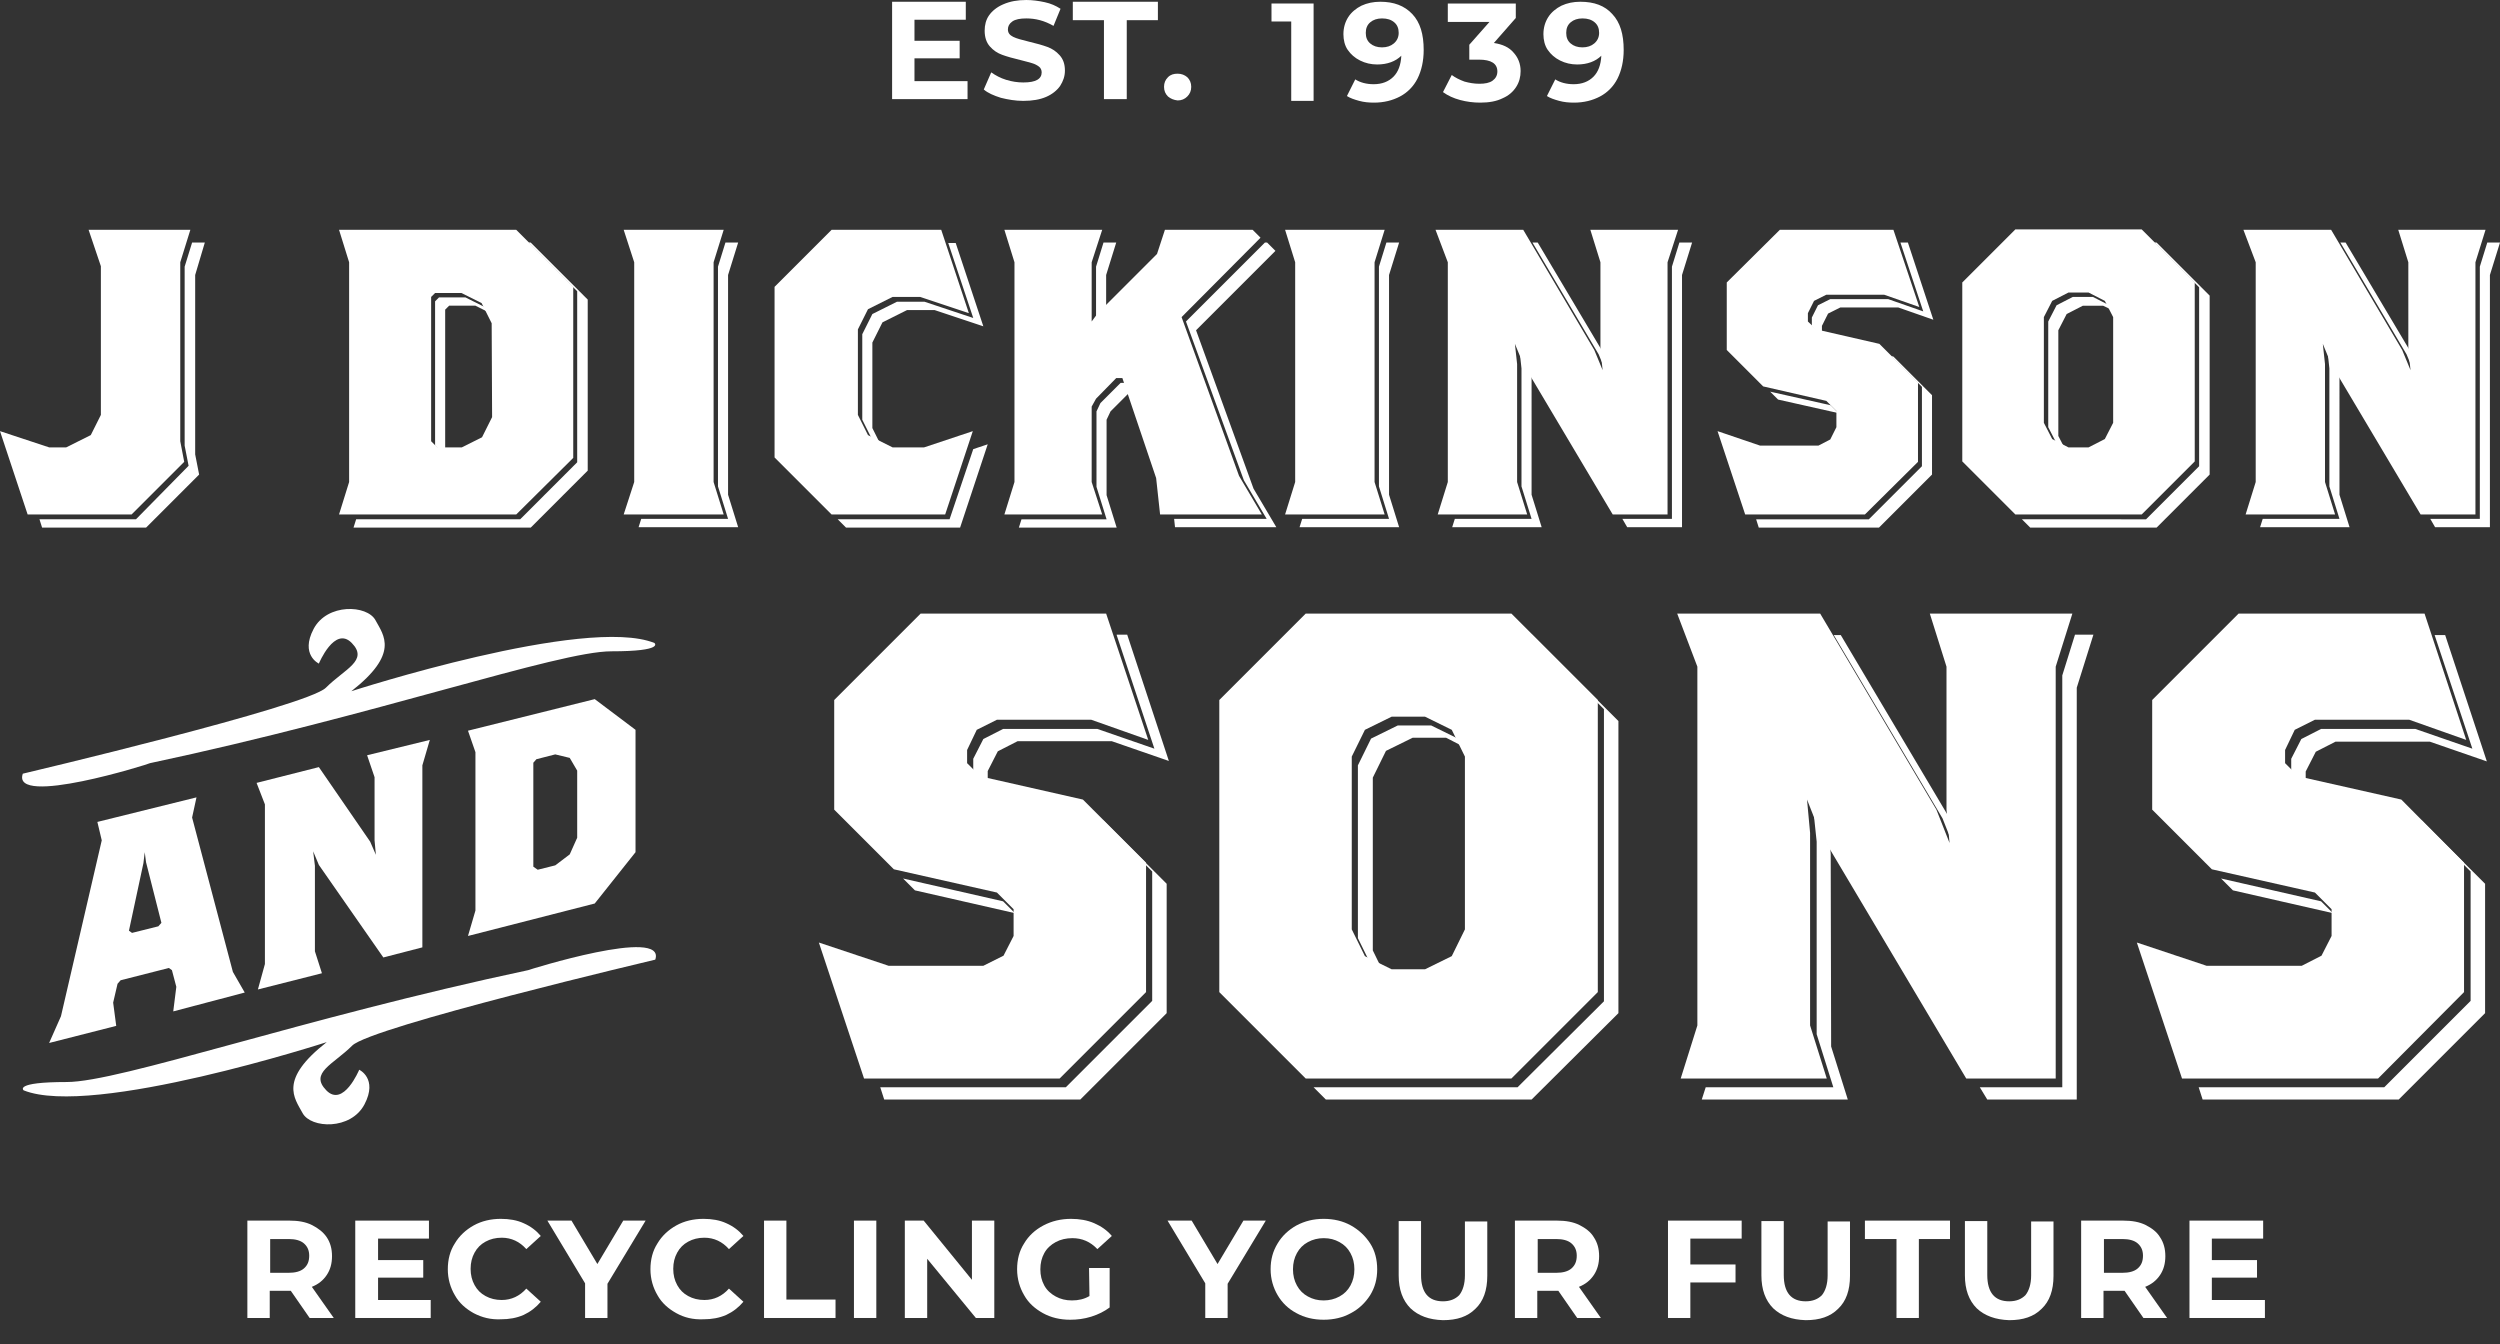 <?xml version="1.0" encoding="utf-8"?>
<!-- Generator: Adobe Illustrator 27.3.1, SVG Export Plug-In . SVG Version: 6.00 Build 0)  -->
<svg version="1.1" id="Layer_1" xmlns="http://www.w3.org/2000/svg" xmlns:xlink="http://www.w3.org/1999/xlink" x="0px" y="0px"
	 viewBox="0 0 570 306.5" style="enable-background:new 0 0 570 306.5;" xml:space="preserve">
<rect x="0" y="0" width="570" height="306.5" fill="#333333" stroke="none"/>
<style type="text/css">
	.st0{fill:#FFFFFF;}
</style>
<g>
	<path class="st0" d="M39.5,230.6l0.7-5.6l-1-3.8l-0.7-0.5l-11,2.8l-0.7,0.8l-1,4.3l0.7,5.3l-15.3,3.9l2.7-6.1l9.3-40.1l-1-4.2
		l22.6-5.6l-1,4.6l9.3,35.2l2.7,4.7L39.5,230.6z M33.3,196.6l-0.3-2.3l-0.3,2.5l-3.3,15.4l0.7,0.5l6-1.5l0.7-0.8L33.3,196.6z"/>
	<polygon class="st0" points="96.3,174.5 96.3,216 87.4,218.3 72.7,197.2 71.4,194.1 71.8,197.4 71.8,216.9 73.4,221.9 58.8,225.6 
		60.4,219.8 60.4,183.4 58.5,178.5 72.7,174.9 84.4,191.9 85.7,194.9 85.4,191.6 85.4,177.2 83.7,172.2 98,168.7 	"/>
	<path class="st0" d="M135.6,206l-28.9,7.4l1.7-5.8v-36.1l-1.7-4.9l28.9-7.2l9.3,7v27.9L135.6,206z M131.6,175.7l-1.7-2.9l-3.3-0.8
		l-4.3,1.1l-0.7,0.8v23.7l1,0.7l4-1l3.3-2.5l1.7-3.8V175.7z"/>
	<polygon class="st0" points="41.1,59.8 41.1,100.6 42,105.3 30,117.3 6.3,117.3 0,98.3 11.2,102 15.1,102 20.7,99.2 23,94.6 
		23,60.7 20.2,52.4 43.4,52.4 	"/>
	<path class="st0" d="M117.7,117.3H77.3l2.3-7.4V59.8l-2.3-7.4h40.4l13,13v39L117.7,117.3z M112.1,73.7l-2.3-4.6l-4.6-2.3h-6
		l-0.9,0.9v32.9l1.4,1.4h5.6l4.6-2.3l2.3-4.6L112.1,73.7L112.1,73.7z"/>
	<polygon class="st0" points="142.2,117.3 144.6,109.9 144.6,59.8 142.2,52.4 165,52.4 162.7,59.8 162.7,109.9 165,117.3 	"/>
	<polygon class="st0" points="215.5,117.3 189.6,117.3 176.6,104.3 176.6,65.4 189.6,52.4 214.6,52.4 220.9,71.4 209.8,67.7 
		203.5,67.7 197.9,70.5 195.6,75.1 195.6,94.6 197.9,99.2 203.5,102 210.7,102 221.8,98.3 	"/>
	<polygon class="st0" points="264.5,117.3 263.6,109 255.9,86.2 254.5,86.2 249.9,90.9 248.9,92.7 248.9,109.9 251.3,117.3 
		229,117.3 231.3,109.9 231.3,59.8 229,52.4 251.3,52.4 248.9,59.8 248.9,73.3 250.3,71.4 263.8,57.9 265.6,52.4 285.6,52.4 
		287.4,54.2 269.4,72.3 282.5,108.5 287.7,117.3 	"/>
	<polygon class="st0" points="293,117.3 295.3,109.9 295.3,59.8 293,52.4 315.7,52.4 313.4,59.8 313.4,109.9 315.7,117.3 	"/>
	<polygon class="st0" points="380.2,59.8 380.2,117.3 367.7,117.3 347.3,83 345.4,78.4 345.9,83 345.9,109.9 348.2,117.3 
		327.8,117.3 330.1,109.9 330.1,59.8 327.3,52.4 347.3,52.4 363.5,79.8 365.4,84.4 364.9,79.8 364.9,59.8 362.6,52.4 382.6,52.4 	
		"/>
	<polygon class="st0" points="429.6,67.2 416.4,67.2 413.6,68.6 412.2,71.4 412.2,73.3 414.1,75.1 428.5,78.4 437.3,87.2 
		437.3,105.3 425.2,117.3 397.9,117.3 391.6,98.3 401.3,101.6 414.6,101.6 417.3,100.2 418.7,97.4 418.7,93.7 416.4,91.4 402,88.1 
		393.7,79.8 393.7,64.4 405.8,52.4 431.7,52.4 437.6,70 	"/>
	<path class="st0" d="M488.3,117.3h-28.8l-12.1-12.1V64.4l12.1-12.1h28.8l12.1,12.1v40.8L488.3,117.3z M481.8,72.3l-1.9-3.7
		l-3.7-1.9h-4.6l-3.7,1.9l-1.9,3.7v24.1l1.9,3.7l3.7,1.9h4.6l3.7-1.9l1.9-3.7V72.3z"/>
	<polygon class="st0" points="564.4,59.8 564.4,117.3 551.9,117.3 531.5,83 529.6,78.4 530.1,83 530.1,109.9 532.4,117.3 512,117.3 
		514.3,109.9 514.3,59.8 511.5,52.4 531.5,52.4 547.7,79.8 549.6,84.4 549.1,79.8 549.1,59.8 546.8,52.4 566.7,52.4 	"/>
	<polygon class="st0" points="248.8,164.1 227.3,164.1 222.7,166.4 220.5,171 220.5,174 223.5,177 246.9,182.3 261.3,196.7 
		261.3,226.2 241.6,245.9 197,245.9 186.7,214.9 202.6,220.2 224.2,220.2 228.8,217.9 231.1,213.4 231.1,207.3 227.3,203.5 
		203.8,198.2 190.2,184.6 190.2,159.6 209.9,139.9 252.2,139.9 261.8,168.7 	"/>
	<path class="st0" d="M344.6,245.9h-46.9L278,226.2v-66.6l19.7-19.7h46.9l19.7,19.7v66.6L344.6,245.9z M334,172.5l-3-6.1l-6.1-3
		h-7.6l-6.1,3l-3,6.1v39.4l3,6.1l6.1,3h7.6l6.1-3l3-6.1V172.5z"/>
	<polygon class="st0" points="468.7,152 468.7,245.9 448.3,245.9 415,189.9 412,182.3 412.7,189.9 412.7,233.8 416.5,245.9 
		383.2,245.9 387,233.8 387,152 382.4,139.9 415,139.9 441.5,184.6 444.5,192.2 443.8,184.6 443.8,152 440,139.9 472.5,139.9 	"/>
	<polygon class="st0" points="549.3,164.1 527.8,164.1 523.2,166.4 521,171 521,174 524,177 547.5,182.3 561.8,196.7 561.8,226.2 
		542.2,245.9 497.5,245.9 487.2,214.9 503.1,220.2 524.8,220.2 529.3,217.9 531.6,213.4 531.6,207.3 527.8,203.5 504.3,198.2 
		490.7,184.6 490.7,159.6 510.4,139.9 552.8,139.9 562.3,168.7 	"/>
	<path class="st0" d="M228.7,205.5l-22.8-5.2l2.7,2.7l22.8,5.2L228.7,205.5z M526,179.2l-0.3-0.3v-3l2.3-4.5l4.5-2.3H554l13,4.5
		l-9.5-28.8h-2.4l8.6,25.9l-13-4.5h-21.5l-4.5,2.3l-2.3,4.5v3l3,3L526,179.2z M315.2,221.2l-2.2-4.5v-39.4l3-6.1l6.1-3h7.6l3.5,1.8
		l-0.8-1.6l-6.1-3h-7.6l-6.1,3l-3,6.1v39.4l3,6.1L315.2,221.2z M531.9,208.2l-2.7-2.7l-22.8-5.2l2.7,2.7L531.9,208.2z M419.7,144.8
		h-1.6l24.8,41.8l3,7.6l-0.6-6.3L419.7,144.8z M251,187l11.7,11.7v29.5L243,247.9h-42.3l0.9,2.8h44.7L266,231v-29.5l-14.4-14.4
		L251,187z M254.6,144.8l8.6,25.9l-13-4.5h-21.5l-4.5,2.3l-2.3,4.5v3l3,3l0.6,0.1l-0.3-0.3v-3l2.3-4.5l4.5-2.3h21.5l13,4.5
		l-9.5-28.8h-2.4V144.8z M551.6,187l11.7,11.7v29.5l-19.7,19.7h-42.3l0.9,2.8h44.7l19.7-19.7v-29.5l-14.4-14.4L551.6,187z
		 M470.2,154v93.9h-18.8l1.7,2.8h20.4v-93.9l3.8-12.1h-4.2L470.2,154z M417.4,194.7l-0.1-1.3l-0.9-1.5l-3-7.6l0.8,7.6v43.9l3.8,12.1
		h-29.1l-0.9,2.8h33.3l-3.8-12.1L417.4,194.7L417.4,194.7z M348.8,144.8l16.9,16.9v66.6L346,247.9h-46.5l2.8,2.8h46.9L369,231v-66.6
		l-19.7-19.7h-0.5V144.8z"/>
	<path class="st0" d="M252.2,71.5v-8.8l2.3-7.4h-2.9l-1.7,5.5v13.5l1.4-1.9L252.2,71.5z M200.7,101.2l-1.8-3.6V78.1l2.3-4.6l5.6-2.8
		h6.3l11.1,3.7l-6.3-19h-1.7l5.7,17.1l-11.1-3.7h-6.3l-5.6,2.8l-2.3,4.6v19.5l2.3,4.6L200.7,101.2z M120.5,55.3l11.1,11.1v39l-13,13
		H81.2l-0.6,1.9H121l13-13v-39l-13-13C121,55.3,120.5,55.3,120.5,55.3z M46.7,55.3h-2.9l-1.7,5.5v40.8l0.9,4.6l-12,12.2H9l0.6,1.9
		h23.7l12.1-12.1l-0.9-4.6V62.7L46.7,55.3z M101.5,103.1V70.6l0.9-0.9h6l2.8,1.4l-0.5-1l-4.6-2.3h-6l-0.9,0.9v32.9l1.4,1.4
		L101.5,103.1L101.5,103.1z M534.8,55.3h-1.2l15.1,25.5l1.9,4.6l-0.4-4.2L534.8,55.3z M350.6,55.3h-1.2l15.1,25.5l1.9,4.6l-0.4-4.2
		L350.6,55.3z M168.3,55.3h-2.9l-1.7,5.5v50.1l2.3,7.4h-19.8l-0.6,1.9h22.7l-2.3-7.4V62.7L168.3,55.3z M470.7,102.1l-1.4-2.7V75.3
		l1.9-3.7l3.7-1.9h4.6l1.9,0.9l-0.5-1l-3.7-1.9h-4.6l-3.7,1.9l-1.9,3.7v24.1l1.9,3.7L470.7,102.1z M417.4,92.4l-13.8-3.1l1.8,1.8
		l13.8,3.1L417.4,92.4z M567.1,55.3l-1.7,5.5v57.5h-11.3l1.1,1.9h12.5V62.7l2.3-7.4H567.1z M431.2,81.2l7,7v18.1l-12.1,12.1h-25.7
		l0.6,1.9h27.4l12.1-12.1V90.1l-8.8-8.8L431.2,81.2z M433.3,55.3l5.2,15.7l-8-2.8h-13.2l-2.8,1.4l-1.4,2.8v1.9l1.9,1.9l0.5,0.1
		l-0.1-0.1v-1.9l1.4-2.8l2.8-1.4h13.2l8,2.8L435,55.3H433.3z M533.4,85.9v-0.4l-0.9-1.5l-1.9-4.6l0.5,4.6v26.9l2.3,7.4h-17.5
		l-0.6,1.9h20.4l-2.3-7.4V85.9z M381.2,60.8v57.5h-11.3l1.1,1.9h12.5V62.7l2.3-7.4h-2.9L381.2,60.8z M491.2,55.3l10.2,10.2v40.8
		l-12.1,12.1H461l1.9,1.9h28.8l12.1-12.1V67.4l-12.1-12.1C491.7,55.3,491.2,55.3,491.2,55.3z M349.2,85.9v-0.4l-0.9-1.5l-1.9-4.6
		l0.5,4.6v26.9l2.3,7.4h-17.5l-0.6,1.9h20.4l-2.3-7.4V85.9z M216.5,118.4H191l1.9,1.9h26l6.3-19l-3.3,1.1L216.5,118.4z M253.2,93.8
		l4.4-4.4l-0.7-2.1h-1.4l-4.6,4.6l-0.9,1.9V111l2.3,7.4h-19.4l-0.6,1.9h22.3l-2.3-7.4V95.7L253.2,93.8z M272.7,75.3l18.1-18.1
		l-1.9-1.9h-0.5l-18,18l13.2,36.2l5.2,8.8h-21.1l0.2,1.9H291l-5.2-8.8L272.7,75.3z M319,55.3h-2.9l-1.7,5.5v50.1l2.3,7.4h-19.8
		l-0.6,1.9H319l-2.3-7.4V62.7L319,55.3z"/>
	<g>
		<path class="st0" d="M5.2,176.4c0,0,64.8-15.3,69.1-19.6s9.8-6.2,5.9-10.2s-7.5,4.7-7.5,4.7s-4.3-2-1.2-7.9
			c3.1-5.9,12.2-5.5,14.1-2s5.5,7.6-5.5,16.2c0,0,53.4-17.3,69.1-11c0,0,2.4,1.9-9.8,1.9S86,163,34.2,174
			C34.3,174.1,2.5,184.1,5.2,176.4"/>
		<path class="st0" d="M149.4,218.8c0,0-64.8,15.3-69.1,19.6s-9.8,6.2-5.9,10.2s7.5-4.7,7.5-4.7s4.3,2,1.2,7.9
			c-3.1,5.9-12.2,5.5-14.1,2s-5.5-7.6,5.5-16.2c0,0-53.4,17.3-69.1,11c0,0-2.4-1.9,9.8-1.9s53.4-14.5,105.2-25.5
			C120.3,221.2,152,211.2,149.4,218.8"/>
		<polygon class="st0" points="220.6,18.5 220.6,22.6 203.4,22.6 203.4,0.4 220.2,0.4 220.2,4.5 208.5,4.5 208.5,9.3 218.8,9.3 
			218.8,13.3 208.5,13.3 208.5,18.5 		"/>
		<path class="st0" d="M228.2,22.3c-1.6-0.5-3-1.1-3.9-1.9l1.7-3.9c1,0.7,2.1,1.3,3.4,1.7c1.3,0.4,2.6,0.6,3.9,0.6
			c1.5,0,2.5-0.2,3.2-0.6s1-1,1-1.7c0-0.5-0.2-1-0.6-1.3c-0.4-0.3-0.9-0.6-1.6-0.8c-0.6-0.2-1.5-0.4-2.6-0.7
			c-1.7-0.4-3.1-0.8-4.2-1.2s-2-1-2.8-1.9s-1.2-2.1-1.2-3.6c0-1.3,0.3-2.5,1-3.5s1.8-1.9,3.2-2.5c1.6-0.7,3.3-1,5.3-1
			c1.4,0,2.8,0.2,4.2,0.5s2.5,0.8,3.6,1.5l-1.6,3.9c-2.1-1.2-4.1-1.7-6.2-1.7c-1.4,0-2.5,0.2-3.2,0.7s-1,1.1-1,1.8
			c0,0.8,0.4,1.3,1.2,1.7s2,0.7,3.6,1.1c1.7,0.4,3.1,0.8,4.2,1.2c1.1,0.4,2,1,2.8,1.9s1.2,2,1.2,3.5c0,1.3-0.4,2.4-1.1,3.5
			c-0.7,1-1.8,1.9-3.2,2.5s-3.1,0.9-5.2,0.9C231.5,23,229.8,22.7,228.2,22.3"/>
		<polygon class="st0" points="251.7,4.6 244.6,4.6 244.6,0.4 264,0.4 264,4.6 256.9,4.6 256.9,22.6 251.7,22.6 		"/>
		<path class="st0" d="M266.3,22c-0.6-0.6-0.9-1.3-0.9-2.2c0-0.9,0.3-1.6,0.9-2.2s1.3-0.8,2.2-0.8c0.9,0,1.6,0.3,2.2,0.8
			c0.6,0.6,0.9,1.3,0.9,2.2c0,0.9-0.3,1.6-0.9,2.2s-1.3,0.9-2.2,0.9C267.6,22.8,266.9,22.5,266.3,22"/>
		<path class="st0" d="M70.6,300.5l-4.3-6.2H66h-4.5v6.2h-5.1v-22.2H66c2,0,3.7,0.3,5.1,1s2.6,1.6,3.4,2.8c0.8,1.2,1.2,2.6,1.2,4.3
			s-0.4,3.1-1.2,4.3c-0.8,1.2-1.9,2.1-3.4,2.7l5,7.1L70.6,300.5L70.6,300.5z M69.3,283.5c-0.8-0.7-2-1-3.5-1h-4.2v7.7h4.2
			c1.5,0,2.7-0.3,3.5-1s1.2-1.6,1.2-2.9C70.5,285.1,70.1,284.2,69.3,283.5"/>
		<polygon class="st0" points="98.2,296.4 98.2,300.5 81,300.5 81,278.3 97.8,278.3 97.8,282.4 86.2,282.4 86.2,287.3 96.5,287.3 
			96.5,291.3 86.2,291.3 86.2,296.4 		"/>
		<path class="st0" d="M108,299.4c-1.8-1-3.3-2.3-4.3-4.1c-1-1.7-1.6-3.7-1.6-5.9c0-2.2,0.5-4.2,1.6-5.9c1-1.7,2.5-3.1,4.3-4.1
			s3.9-1.5,6.2-1.5c1.9,0,3.7,0.3,5.2,1c1.6,0.7,2.9,1.7,3.9,2.9l-3.3,3c-1.5-1.7-3.4-2.6-5.6-2.6c-1.4,0-2.6,0.3-3.7,0.9
			s-1.9,1.4-2.5,2.5s-0.9,2.3-0.9,3.7c0,1.4,0.3,2.6,0.9,3.7s1.4,1.9,2.5,2.5s2.3,0.9,3.7,0.9c2.2,0,4.1-0.9,5.6-2.6l3.3,3
			c-1.1,1.3-2.4,2.3-3.9,3c-1.6,0.7-3.3,1-5.2,1C111.9,300.9,109.9,300.4,108,299.4"/>
		<polygon class="st0" points="138.5,292.7 138.5,300.5 133.4,300.5 133.4,292.6 124.8,278.3 130.3,278.3 136.2,288.2 142.1,278.3 
			147.2,278.3 		"/>
		<path class="st0" d="M154.2,299.4c-1.8-1-3.3-2.3-4.3-4.1c-1-1.7-1.6-3.7-1.6-5.9c0-2.2,0.5-4.2,1.6-5.9c1-1.7,2.5-3.1,4.3-4.1
			s3.9-1.5,6.2-1.5c1.9,0,3.7,0.3,5.2,1c1.6,0.7,2.9,1.7,3.9,2.9l-3.3,3c-1.5-1.7-3.4-2.6-5.6-2.6c-1.4,0-2.6,0.3-3.7,0.9
			c-1.1,0.6-1.9,1.4-2.5,2.5s-0.9,2.3-0.9,3.7c0,1.4,0.3,2.6,0.9,3.7c0.6,1.1,1.4,1.9,2.5,2.5s2.3,0.9,3.7,0.9
			c2.2,0,4.1-0.9,5.6-2.6l3.3,3c-1.1,1.3-2.4,2.3-3.9,3c-1.6,0.7-3.3,1-5.2,1C158,300.9,156,300.4,154.2,299.4"/>
		<polygon class="st0" points="174.2,278.3 179.3,278.3 179.3,296.3 190.5,296.3 190.5,300.5 174.2,300.5 		"/>
		<rect x="194.7" y="278.3" class="st0" width="5.1" height="22.2"/>
		<polygon class="st0" points="226.7,278.3 226.7,300.5 222.5,300.5 211.4,287 211.4,300.5 206.3,300.5 206.3,278.3 210.6,278.3 
			221.6,291.8 221.6,278.3 		"/>
		<path class="st0" d="M248.3,289.1h4.7v9c-1.2,0.9-2.6,1.6-4.2,2.1c-1.6,0.5-3.2,0.7-4.8,0.7c-2.3,0-4.4-0.5-6.2-1.5
			s-3.3-2.3-4.3-4.1c-1-1.7-1.6-3.7-1.6-5.9c0-2.2,0.5-4.2,1.6-5.9c1-1.7,2.5-3.1,4.4-4.1s4-1.5,6.3-1.5c1.9,0,3.7,0.3,5.3,1
			s2.9,1.6,4,2.9l-3.3,3c-1.6-1.7-3.5-2.5-5.7-2.5c-1.4,0-2.7,0.3-3.8,0.9s-2,1.4-2.6,2.5s-0.9,2.3-0.9,3.7c0,1.4,0.3,2.6,0.9,3.7
			c0.6,1.1,1.5,1.9,2.6,2.5s2.3,0.9,3.7,0.9c1.5,0,2.8-0.3,4-1L248.3,289.1L248.3,289.1z"/>
		<polygon class="st0" points="279.9,292.7 279.9,300.5 274.8,300.5 274.8,292.6 266.2,278.3 271.7,278.3 277.6,288.2 283.5,278.3 
			288.6,278.3 		"/>
		<path class="st0" d="M295.6,299.4c-1.9-1-3.3-2.4-4.3-4.1s-1.6-3.7-1.6-5.9c0-2.2,0.5-4.1,1.6-5.9c1-1.7,2.5-3.1,4.3-4.1
			c1.9-1,3.9-1.5,6.2-1.5s4.4,0.5,6.2,1.5c1.8,1,3.3,2.4,4.4,4.1s1.6,3.7,1.6,5.9c0,2.2-0.5,4.1-1.6,5.9c-1.1,1.7-2.5,3.1-4.4,4.1
			c-1.8,1-3.9,1.5-6.2,1.5S297.4,300.4,295.6,299.4 M305.4,295.6c1.1-0.6,1.9-1.4,2.5-2.5s0.9-2.3,0.9-3.7c0-1.4-0.3-2.6-0.9-3.7
			s-1.4-1.9-2.5-2.5s-2.2-0.9-3.6-0.9c-1.3,0-2.5,0.3-3.6,0.9s-1.9,1.4-2.5,2.5s-0.9,2.3-0.9,3.7c0,1.4,0.3,2.6,0.9,3.7
			s1.4,1.9,2.5,2.5s2.2,0.9,3.6,0.9C303.1,296.5,304.3,296.2,305.4,295.6"/>
		<path class="st0" d="M321.6,298.3c-1.8-1.8-2.7-4.3-2.7-7.5v-12.4h5.1v12.3c0,4,1.7,6,5,6c1.6,0,2.8-0.5,3.7-1.4
			c0.8-1,1.3-2.5,1.3-4.5v-12.3h5.1v12.4c0,3.3-0.9,5.8-2.7,7.5c-1.8,1.8-4.2,2.6-7.4,2.6C325.8,300.9,323.4,300,321.6,298.3"/>
		<path class="st0" d="M359.6,300.5l-4.3-6.2H355h-4.5v6.2h-5.1v-22.2h9.6c2,0,3.7,0.3,5.1,1s2.6,1.6,3.3,2.8
			c0.8,1.2,1.2,2.6,1.2,4.3s-0.4,3.1-1.2,4.3c-0.8,1.2-1.9,2.1-3.4,2.7l5,7.1L359.6,300.5L359.6,300.5z M358.3,283.5
			c-0.8-0.7-2-1-3.5-1h-4.2v7.7h4.2c1.5,0,2.7-0.3,3.5-1s1.2-1.6,1.2-2.9C359.5,285.1,359.1,284.2,358.3,283.5"/>
		<polygon class="st0" points="385.4,282.4 385.4,288.3 395.7,288.3 395.7,292.4 385.4,292.4 385.4,300.5 380.3,300.5 380.3,278.3 
			397.1,278.3 397.1,282.4 		"/>
		<path class="st0" d="M404.3,298.3c-1.8-1.8-2.7-4.3-2.7-7.5v-12.4h5.1v12.3c0,4,1.7,6,5,6c1.6,0,2.8-0.5,3.7-1.4
			c0.8-1,1.3-2.5,1.3-4.5v-12.3h5.1v12.4c0,3.3-0.9,5.8-2.7,7.5c-1.8,1.8-4.2,2.6-7.4,2.6C408.5,300.9,406.1,300,404.3,298.3"/>
		<polygon class="st0" points="432.4,282.5 425.2,282.5 425.2,278.3 444.6,278.3 444.6,282.5 437.5,282.5 437.5,300.5 432.4,300.5 
					"/>
		<path class="st0" d="M450.7,298.3c-1.8-1.8-2.7-4.3-2.7-7.5v-12.4h5.1v12.3c0,4,1.7,6,5,6c1.6,0,2.8-0.5,3.7-1.4
			c0.8-1,1.3-2.5,1.3-4.5v-12.3h5.1v12.4c0,3.3-0.9,5.8-2.7,7.5c-1.8,1.8-4.2,2.6-7.4,2.6C455,300.9,452.5,300,450.7,298.3"/>
		<path class="st0" d="M488.7,300.5l-4.3-6.2h-0.3h-4.5v6.2h-5.1v-22.2h9.6c2,0,3.7,0.3,5.1,1s2.6,1.6,3.3,2.8
			c0.8,1.2,1.2,2.6,1.2,4.3s-0.4,3.1-1.2,4.3c-0.8,1.2-1.9,2.1-3.4,2.7l5,7.1L488.7,300.5L488.7,300.5z M487.4,283.5
			c-0.8-0.7-2-1-3.5-1h-4.2v7.7h4.2c1.5,0,2.7-0.3,3.5-1s1.2-1.6,1.2-2.9C488.6,285.1,488.2,284.2,487.4,283.5"/>
		<polygon class="st0" points="516.4,296.4 516.4,300.5 499.2,300.5 499.2,278.3 516,278.3 516,282.4 504.3,282.4 504.3,287.3 
			514.6,287.3 514.6,291.3 504.3,291.3 504.3,296.4 		"/>
		<polygon class="st0" points="299.5,0.8 299.5,23 294.4,23 294.4,4.9 289.9,4.9 289.9,0.8 		"/>
		<path class="st0" d="M322,3.2c1.8,1.9,2.6,4.6,2.6,8.2c0,2.5-0.5,4.7-1.4,6.5c-0.9,1.8-2.3,3.2-4,4.1s-3.7,1.4-5.9,1.4
			c-1.2,0-2.3-0.1-3.4-0.4s-2-0.6-2.8-1.1l1.9-3.8c1.1,0.7,2.5,1.1,4.2,1.1c1.9,0,3.4-0.6,4.5-1.7s1.7-2.7,1.8-4.8
			c-1.3,1.3-3.2,2-5.5,2c-1.4,0-2.7-0.3-3.9-0.9c-1.2-0.6-2.1-1.4-2.8-2.4c-0.7-1-1-2.3-1-3.6c0-1.5,0.4-2.8,1.1-3.9s1.8-2,3-2.6
			c1.3-0.6,2.7-0.9,4.3-0.9C317.8,0.4,320.2,1.3,322,3.2 M317.8,9.9c0.7-0.6,1.1-1.4,1.1-2.4s-0.3-1.8-1-2.4s-1.6-0.9-2.8-0.9
			c-1.1,0-2,0.3-2.7,0.9s-1,1.4-1,2.4s0.3,1.8,1,2.4s1.6,0.9,2.7,0.9C316.2,10.8,317.1,10.5,317.8,9.9"/>
		<path class="st0" d="M345.1,12c1,1.1,1.6,2.5,1.6,4.2c0,1.3-0.3,2.5-1,3.6s-1.7,2-3.1,2.6c-1.4,0.7-3.1,1-5.1,1
			c-1.6,0-3.1-0.2-4.6-0.6s-2.8-1-3.9-1.8l2-3.9c0.8,0.6,1.8,1.1,2.9,1.5c1.1,0.3,2.2,0.5,3.4,0.5c1.3,0,2.3-0.2,3-0.7
			s1.1-1.2,1.1-2.1c0-1.8-1.4-2.7-4.2-2.7H335v-3.4l4.6-5.2h-9.5V0.8h15.5v3.3l-5,5.7C342.6,10.1,344.1,10.8,345.1,12"/>
		<path class="st0" d="M367.6,3.2c1.8,1.9,2.6,4.6,2.6,8.2c0,2.5-0.5,4.7-1.4,6.5c-0.9,1.8-2.3,3.2-4,4.1s-3.7,1.4-5.9,1.4
			c-1.2,0-2.3-0.1-3.4-0.4s-2-0.6-2.8-1.1l1.9-3.8c1.1,0.7,2.5,1.1,4.2,1.1c1.9,0,3.4-0.6,4.5-1.7s1.7-2.7,1.8-4.8
			c-1.3,1.3-3.2,2-5.5,2c-1.4,0-2.7-0.3-3.9-0.9c-1.2-0.6-2.1-1.4-2.8-2.4c-0.7-1-1-2.3-1-3.6c0-1.5,0.4-2.8,1.1-3.9s1.8-2,3-2.6
			c1.3-0.6,2.7-0.9,4.3-0.9C363.5,0.4,365.9,1.3,367.6,3.2 M363.5,9.9c0.7-0.6,1.1-1.4,1.1-2.4s-0.3-1.8-1-2.4s-1.6-0.9-2.8-0.9
			c-1.1,0-2,0.3-2.7,0.9s-1,1.4-1,2.4s0.3,1.8,1,2.4s1.6,0.9,2.7,0.9C361.9,10.8,362.8,10.5,363.5,9.9"/>
	</g>
</g>
</svg>
